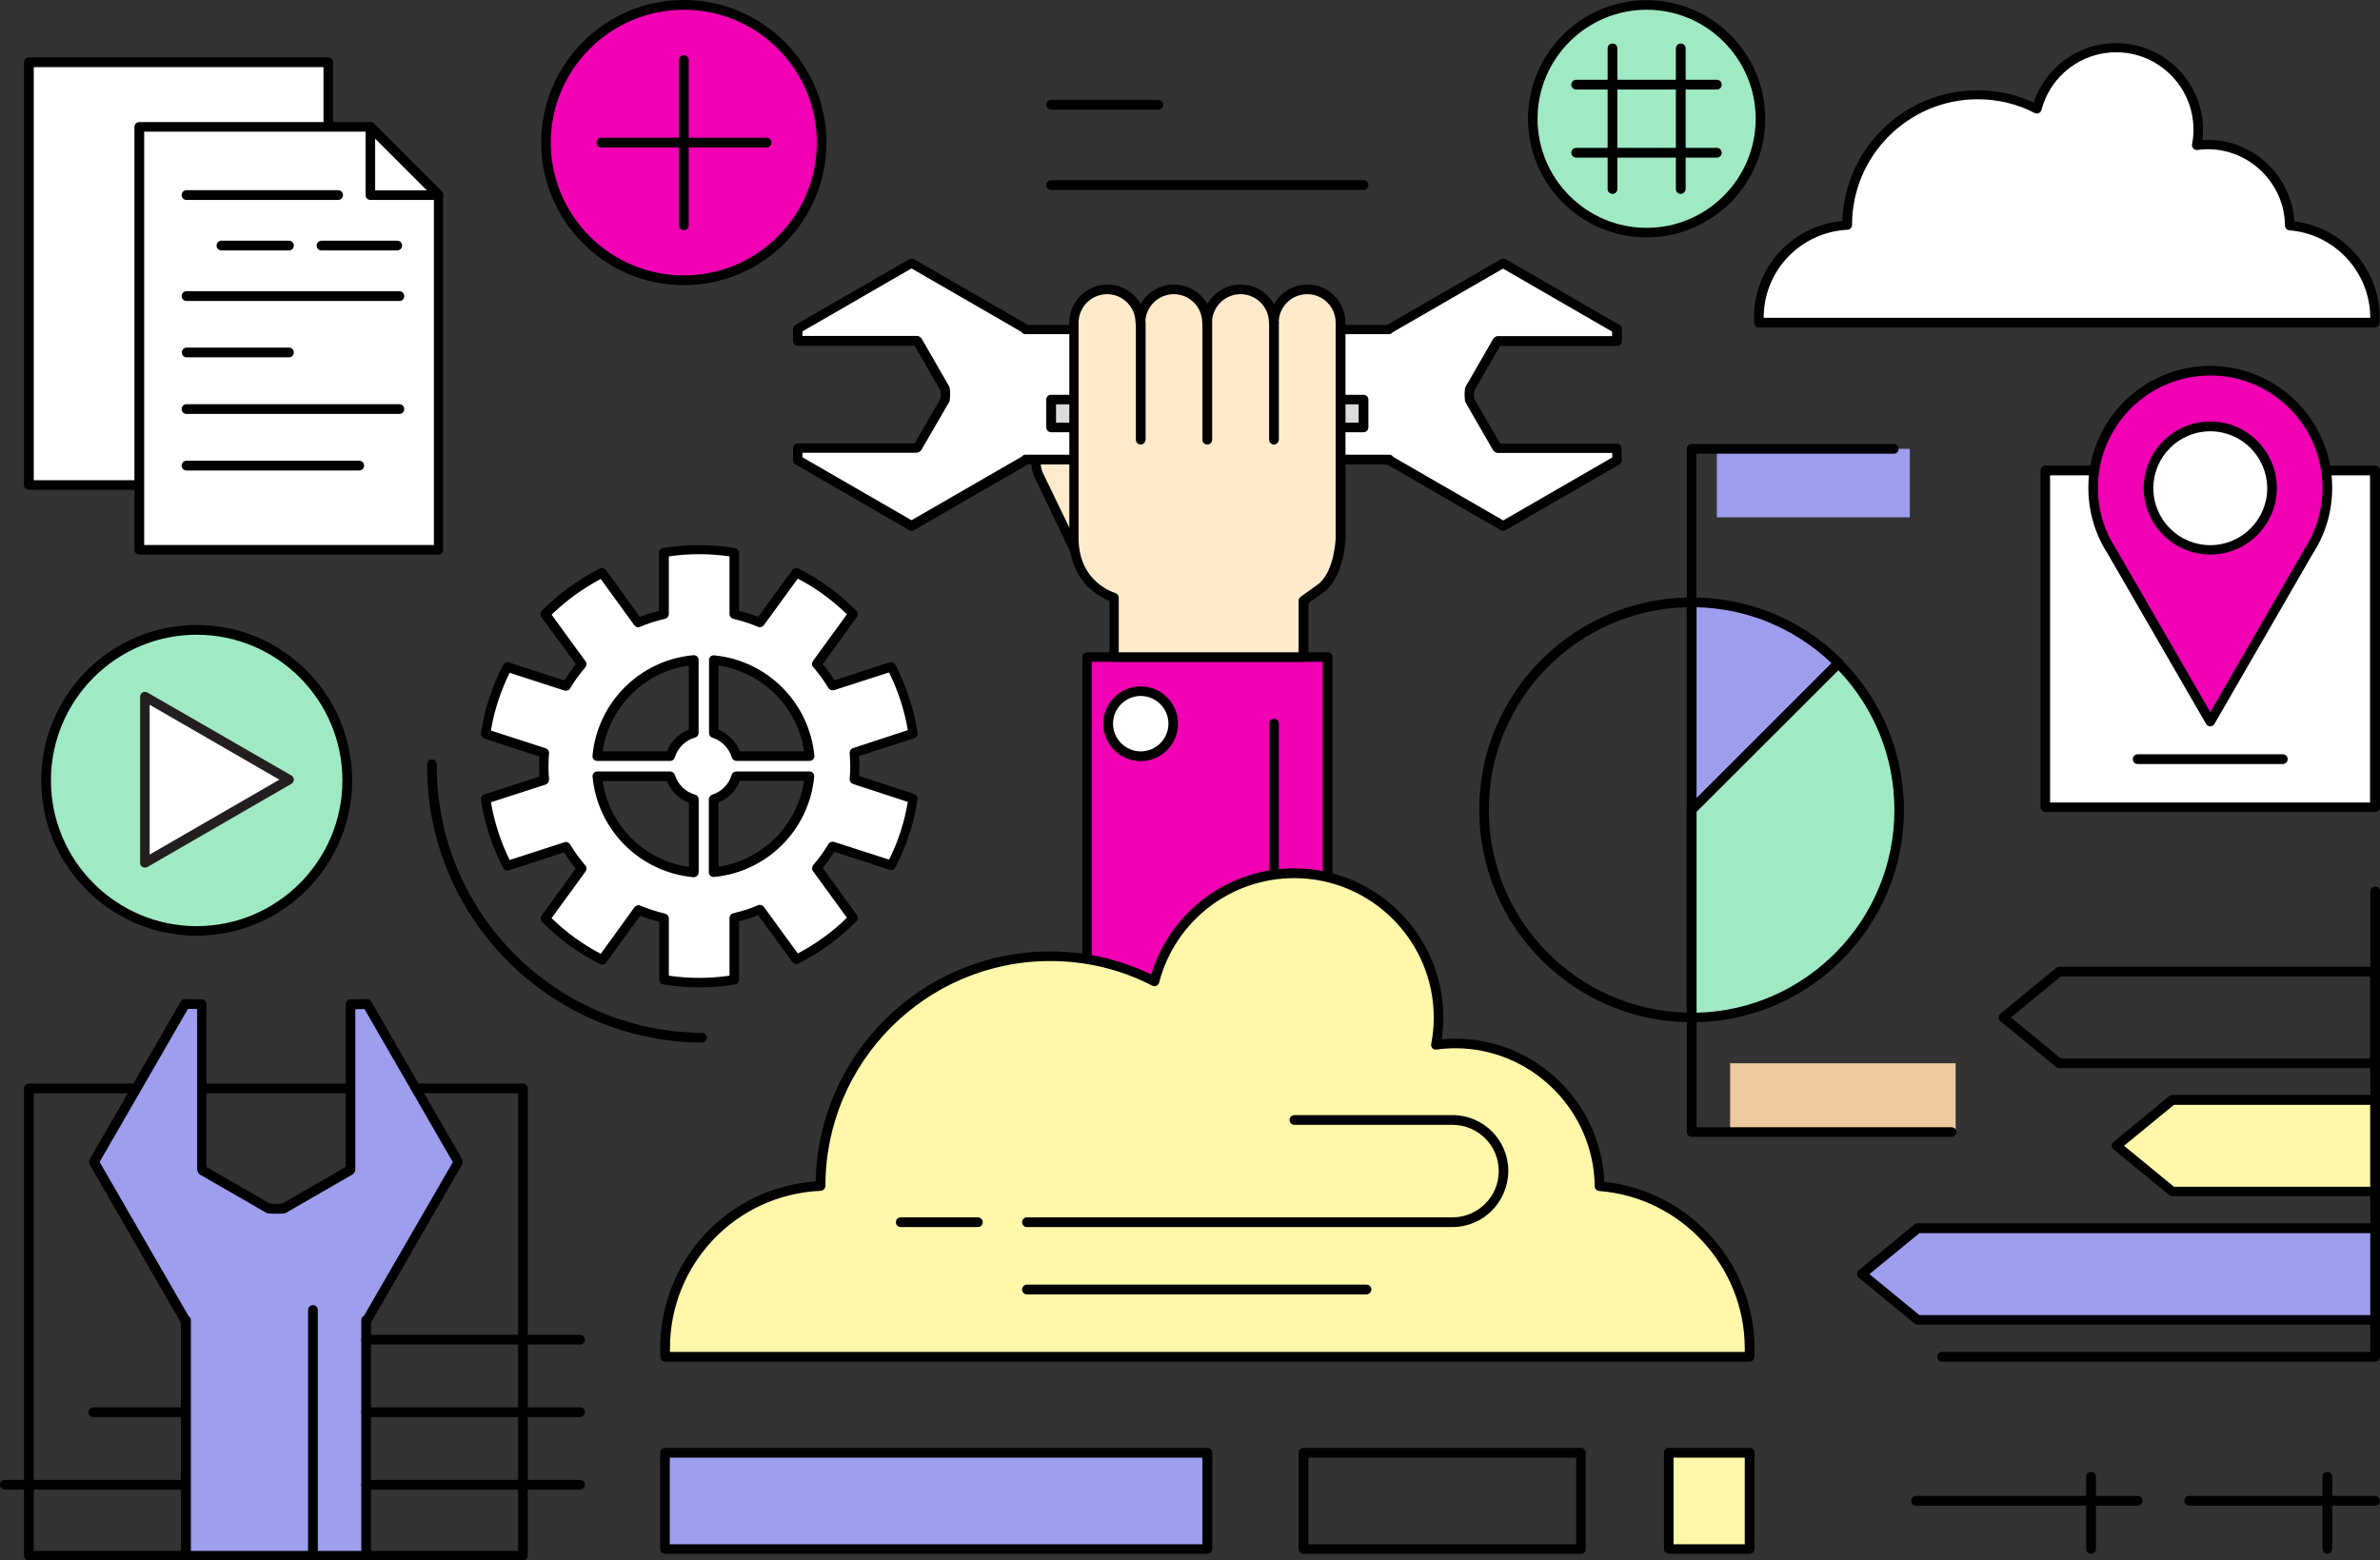 <?xml version="1.0" encoding="UTF-8"?>
<svg id="Layer_2" data-name="Layer 2" xmlns="http://www.w3.org/2000/svg" viewBox="0 0 747.15 489.98">
  <rect x="0" y="0" width="747.15" height="489.98" fill="#333333" stroke="none"/>
  <defs>
    <style>
      .cls-1, .cls-2, .cls-3, .cls-4, .cls-5, .cls-6, .cls-7, .cls-8, .cls-9, .cls-10 {
        stroke-width: 0px;
      }

      .cls-2 {
        fill: #9e9eef;
      }

      .cls-3 {
        fill: #a0eac3;
      }

      .cls-4 {
        fill: #edca9f;
      }

      .cls-5 {
        fill: #fff;
      }

      .cls-6 {
        fill: #fff7a9;
      }

      .cls-7 {
        fill: #ffebcc;
      }

      .cls-8 {
        fill: #231f20;
      }

      .cls-9 {
        fill: #dbdbdb;
      }

      .cls-10 {
        fill: #f200b3;
      }
    </style>
  </defs>
  <g id="Layer_8" data-name="Layer 8">
    <g>
      <g>
        <path class="cls-7" d="m363.62,185.52l-18.25-44.53-6.31-24.62-12.19,23.09c-.25.43-.49.86-.67,1.29h0c-1.1,2.51-1.22,5.45-.12,8.21l16.23,33.93,21.31,2.63Z"/>
        <path class="cls-1" d="m363.62,187.05h-.18l-21.38-2.63c-.49-.06-.98-.37-1.16-.86l-16.23-33.93c-1.29-3.12-1.22-6.43.12-9.43.25-.55.49-.98.8-1.47l12.19-22.97c.31-.55.92-.86,1.53-.8s1.1.49,1.29,1.1l6.31,24.62,18.19,44.34c.18.49.12,1.04-.18,1.47-.37.37-.8.55-1.29.55Zm-20.33-5.57l17.95,2.27-17.27-42.14-5.45-21.01-10.41,19.6c-.31.43-.49.8-.67,1.16-.98,2.27-1.04,4.72-.12,6.98l15.99,33.13Z"/>
      </g>
      <g>
        <path class="cls-5" d="m507.55,103.2l-35.71-20.64-35.77,20.64v.18h-114.16v-.18l-35.77-20.64-35.71,20.7v.31l.06,3.49h37.36c.06.06.12.12.18.12l8.64,15.01c.06.55.06,1.1.06,1.65s-.06,1.1-.06,1.65l-8.7,15.01c-.06.06-.12.12-.18.12h-37.36l-.06,3.49v.31h.06l35.71,20.58,35.77-20.64v-.18h114.23v.18l35.77,20.64,35.77-20.64v-.31l-.06-3.49h-37.36c-.06-.06-.12-.12-.18-.18l-8.64-15.01c-.06-.55-.06-1.1-.06-1.65s.06-1.1.06-1.65l8.64-15.01c.06-.06.12-.12.18-.12h37.36l.06-3.49-.12-.25h0Z"/>
        <path class="cls-1" d="m471.85,166.65c-.25,0-.55-.06-.73-.18l-35.71-20.64h-112.69l-35.77,20.64c-.49.24-1.04.24-1.53,0l-35.58-20.58c-.55-.24-.92-.73-.92-1.35l.06-3.86c0-.8.67-1.47,1.53-1.47h36.63l8.15-14.09c.06-.43.06-.8.06-1.22s0-.8-.06-1.22l-8.15-14.09h-36.63c-.8,0-1.47-.67-1.53-1.47l-.06-3.8c0-.55.31-1.04.73-1.29l35.77-20.64c.49-.24,1.04-.24,1.53,0l35.77,20.64h112.69l35.77-20.64c.49-.24,1.04-.24,1.53,0l35.58,20.58c.55.24.92.73.92,1.35l-.06,3.86c0,.8-.67,1.47-1.53,1.47h-36.69l-8.15,14.09c-.06.43-.06.8-.06,1.22s0,.8.06,1.22l8.15,14.09h36.63c.8,0,1.47.67,1.53,1.47l.06,3.8c0,.55-.31,1.04-.73,1.29l-35.77,20.64c-.24.12-.49.18-.8.18Zm-34.42-23.15l34.48,19.91,34.24-19.78v-1.41h-35.89c-.31,0-.61-.06-.86-.24l-.25-.18c-.18-.12-.31-.31-.43-.43l-8.64-15.01c-.12-.18-.18-.43-.18-.61-.06-.61-.12-1.22-.12-1.84s.06-1.22.12-1.84c0-.24.06-.43.18-.61l8.64-15.01c.12-.18.31-.37.49-.55.25-.18.67-.37.98-.37h35.89v-1.41l-34.24-19.78-34.6,19.97c-.31.37-.67.61-1.16.61h-114.16c-.55,0-1.04-.31-1.29-.73l-34.48-19.91-34.24,19.78v1.41h35.89c.31,0,.61.06.86.24.18.12.55.43.67.61l8.64,15.01c.12.18.18.43.18.61.06.61.12,1.22.12,1.84s-.06,1.22-.12,1.84c0,.24-.06.43-.18.61l-8.7,15.01c-.12.18-.25.37-.43.49-.25.18-.73.43-1.04.43h-35.89v1.41l34.24,19.78,34.6-19.97c.31-.37.67-.61,1.16-.61h114.23c.55,0,1.04.31,1.29.73Z"/>
      </g>
      <g>
        <polygon class="cls-9" points="330 125.49 428.05 125.49 428.05 134.25 330 134.25 330 125.49"/>
        <path class="cls-1" d="m428.05,135.72h-98.06c-.86,0-1.53-.67-1.53-1.53v-8.76c0-.43.18-.8.43-1.04.31-.31.67-.43,1.04-.43h98.12c.86,0,1.53.67,1.53,1.53v8.76c-.06.8-.73,1.47-1.53,1.47Zm-96.53-3h94.99v-5.76h-94.99v5.76Z"/>
      </g>
      <g>
        <rect class="cls-10" x="341.27" y="206.34" width="75.52" height="171.98"/>
        <path class="cls-1" d="m416.79,379.79h-75.52c-.86,0-1.53-.67-1.53-1.53v-171.92c0-.86.67-1.53,1.53-1.53h75.52c.86,0,1.53.67,1.53,1.53v171.98c-.06.8-.73,1.47-1.53,1.47Zm-74.05-3h72.52v-168.98h-72.52v168.98Z"/>
      </g>
      <g>
        <path class="cls-7" d="m410.42,90.83c-5.76,0-10.47,4.65-10.47,10.47,0-5.76-4.72-10.47-10.47-10.47s-10.47,4.65-10.47,10.47c0-5.76-4.65-10.47-10.47-10.47s-10.47,4.65-10.47,10.47c0-5.76-4.72-10.47-10.47-10.47s-10.47,4.65-10.47,10.47v67.68c0,15.25,12.62,18.68,12.62,18.68v18.68h59.35v-17.64l5.7-4.1c5.7-4.65,5.94-15.56,5.94-15.56v-67.74c.12-5.76-4.53-10.47-10.29-10.47Z"/>
        <path class="cls-1" d="m409.19,207.81h-59.35c-.86,0-1.53-.67-1.53-1.53v-17.58c-3.31-1.35-12.62-6.25-12.62-19.72v-67.68c0-6.61,5.39-11.94,11.94-11.94,4.47,0,8.39,2.51,10.47,6.12,2.02-3.67,5.94-6.12,10.47-6.12s8.39,2.51,10.47,6.12c2.02-3.67,5.94-6.12,10.47-6.12s8.39,2.51,10.47,6.12c2.02-3.67,5.94-6.12,10.47-6.12,6.61,0,11.94,5.39,11.94,11.94v67.68c0,.49-.37,11.7-6.49,16.72l-5.14,3.74v16.9c-.06.8-.73,1.47-1.59,1.47Zm-57.88-3h56.35v-16.17c0-.49.25-.92.61-1.22l5.7-4.1c5.02-4.1,5.33-14.27,5.33-14.33v-67.68c0-4.96-3.98-8.94-8.94-8.94s-8.94,4.04-8.94,8.94c0,.86-.67,1.53-1.53,1.53s-1.53-.67-1.53-1.53c0-4.96-4.04-8.94-8.94-8.94s-8.94,4.04-8.94,8.94c0,.86-.67,1.53-1.53,1.53s-1.53-.67-1.53-1.53c0-4.96-4.04-8.94-8.94-8.94s-8.94,4.04-8.94,8.94c0,.86-.67,1.53-1.53,1.53s-1.53-.67-1.53-1.53c0-4.96-4.04-8.94-8.94-8.94s-8.94,4.04-8.94,8.94v67.68c0,13.96,11.39,17.15,11.51,17.21.67.18,1.1.8,1.1,1.47v17.15h.12Z"/>
      </g>
      <path class="cls-1" d="m358.11,139.58c-.86,0-1.53-.67-1.53-1.53v-36.75c0-.86.67-1.53,1.53-1.53s1.53.67,1.53,1.53v36.75c-.06.86-.73,1.53-1.53,1.53Z"/>
      <path class="cls-1" d="m379,139.58c-.86,0-1.53-.67-1.53-1.53v-36.75c0-.86.67-1.53,1.53-1.53s1.53.67,1.53,1.53v36.75c0,.86-.67,1.53-1.53,1.53Z"/>
      <path class="cls-1" d="m399.94,139.58c-.86,0-1.53-.67-1.53-1.53v-36.75c0-.86.67-1.53,1.53-1.53s1.53.67,1.53,1.53v36.75c-.06.86-.73,1.53-1.53,1.53Z"/>
      <g>
        <path class="cls-5" d="m368.34,227.23c0,5.63-4.59,10.23-10.23,10.23s-10.23-4.59-10.23-10.23,4.59-10.23,10.23-10.23,10.23,4.59,10.23,10.23Z"/>
        <path class="cls-1" d="m358.11,238.99c-6.49,0-11.76-5.27-11.76-11.76s5.27-11.7,11.76-11.7,11.7,5.27,11.7,11.7c0,6.49-5.27,11.76-11.7,11.76Zm0-20.46c-4.78,0-8.7,3.92-8.7,8.7s3.92,8.7,8.7,8.7,8.7-3.92,8.7-8.7-3.92-8.7-8.7-8.7Z"/>
      </g>
      <path class="cls-1" d="m399.94,312.85c-.86,0-1.53-.67-1.53-1.53v-84.09c0-.86.67-1.53,1.53-1.53s1.53.67,1.53,1.53v84.09c-.06.86-.73,1.53-1.53,1.53Z"/>
      <g>
        <path class="cls-6" d="m549.2,426.03c.06-.86.06-1.78.06-2.69,0-26.89-20.76-48.88-47.1-50.9-.25-24.81-20.46-44.83-45.32-44.83-2.08,0-4.1.18-6.06.43.55-2.76.8-5.63.8-8.57,0-25.05-20.27-45.32-45.32-45.32-21.13,0-38.83,14.45-43.91,33.93-9.8-5.02-20.95-7.9-32.77-7.9-39.81,0-72.03,32.28-72.03,72.03v.06c-27.13,1.16-48.81,23.58-48.81,51.02,0,.92,0,1.78.06,2.69h340.41v.06Z"/>
        <path class="cls-1" d="m549.2,427.56H208.85c-.8,0-1.47-.61-1.53-1.41-.06-.92-.06-1.84-.06-2.76,0-27.74,21.31-50.53,48.81-52.43.73-39.93,33.44-72.21,73.56-72.21,11.15,0,21.8,2.45,31.79,7.23,5.94-19.72,24.13-33.32,44.83-33.32,25.85,0,46.85,21.01,46.85,46.85,0,2.27-.18,4.53-.49,6.8,1.47-.12,2.82-.18,4.23-.18,25.11,0,45.81,20.03,46.79,44.96,26.52,2.76,47.16,25.42,47.16,52.3,0,.92,0,1.84-.06,2.76-.06.8-.74,1.41-1.53,1.41Zm-338.88-3.06h337.41v-1.16c0-25.72-20.09-47.41-45.69-49.37-.8-.06-1.41-.73-1.41-1.47-.25-23.89-19.91-43.36-43.79-43.36-1.9,0-3.8.12-5.88.43-.49.06-.98-.12-1.29-.43-.31-.37-.49-.86-.37-1.35.55-2.76.8-5.57.8-8.27,0-24.13-19.66-43.79-43.79-43.79-19.97,0-37.42,13.47-42.44,32.83-.12.43-.43.8-.86.98s-.92.18-1.29-.06c-9.98-5.14-20.76-7.72-32.03-7.72-38.89,0-70.56,31.66-70.56,70.56,0,.8-.61,1.53-1.47,1.59-26.58,1.16-47.34,22.91-47.34,49.49-.06.37,0,.74,0,1.1Z"/>
      </g>
      <g>
        <path class="cls-5" d="m745.56,101.3c0-.49.06-.98.06-1.53,0-15.25-11.82-27.74-26.76-28.91-.12-14.09-11.64-25.48-25.72-25.48-1.16,0-2.33.06-3.43.24.31-1.59.49-3.18.49-4.84,0-14.21-11.51-25.72-25.72-25.72-12,0-22.05,8.21-24.93,19.29-5.57-2.88-11.88-4.47-18.62-4.47-22.6,0-40.91,18.31-40.91,40.91v.06c-15.43.67-27.74,13.41-27.74,28.97,0,.49,0,1.04.06,1.53h193.23v-.06Z"/>
        <path class="cls-1" d="m745.56,102.83h-193.36c-.8,0-1.47-.61-1.53-1.47,0-.55-.06-1.04-.06-1.59,0-15.92,12.07-28.97,27.74-30.38.73-22.78,19.48-41.04,42.44-41.04,6.19,0,12.13,1.29,17.64,3.86,3.67-11.09,14.09-18.68,25.91-18.68,15.01,0,27.25,12.25,27.25,27.25,0,1.04-.06,2.08-.18,3.18.55-.06,1.1-.06,1.65-.06,14.39,0,26.34,11.39,27.19,25.6,15.13,1.84,26.83,14.88,26.83,30.32,0,.55,0,1.04-.06,1.59,0,.73-.67,1.41-1.47,1.41Zm-191.89-3.06h190.42c0-14.27-11.15-26.34-25.36-27.44-.8-.06-1.41-.73-1.41-1.47-.12-13.23-11.02-24.01-24.25-24.01-1.04,0-2.14.06-3.25.24-.49.06-.98-.12-1.29-.49s-.49-.86-.37-1.35c.31-1.53.43-3.06.43-4.59,0-13.35-10.9-24.25-24.25-24.25-11.09,0-20.7,7.47-23.46,18.13-.12.43-.43.8-.86.98-.43.18-.92.18-1.29-.06-5.57-2.88-11.64-4.29-17.88-4.29-21.74,0-39.44,17.7-39.44,39.44,0,.8-.61,1.53-1.47,1.53-14.76.8-26.27,12.86-26.27,27.62h0Z"/>
      </g>
      <path class="cls-1" d="m455.92,385.3h-133.52c-.86,0-1.53-.67-1.53-1.53s.67-1.53,1.53-1.53h133.58c7.96,0,14.52-6.49,14.52-14.52s-6.49-14.52-14.52-14.52h-49.61c-.86,0-1.53-.67-1.53-1.53s.67-1.53,1.53-1.53h49.61c9.68,0,17.52,7.84,17.52,17.52-.06,9.8-7.9,17.64-17.58,17.64Z"/>
      <path class="cls-1" d="m306.97,385.3h-24.19c-.86,0-1.53-.67-1.53-1.53s.67-1.53,1.53-1.53h24.19c.86,0,1.53.67,1.53,1.53s-.67,1.53-1.53,1.53Z"/>
      <path class="cls-1" d="m428.97,406.43h-106.57c-.86,0-1.53-.67-1.53-1.53s.67-1.53,1.53-1.53h106.57c.86,0,1.53.67,1.53,1.53s-.73,1.53-1.53,1.53Z"/>
      <path class="cls-1" d="m745.62,427.56h-135.97c-.86,0-1.53-.67-1.53-1.53s.67-1.53,1.53-1.53h134.44v-144.6c0-.86.67-1.53,1.53-1.53s1.53.67,1.53,1.53v146.14c-.06.86-.73,1.53-1.53,1.53Z"/>
      <g>
        <polygon class="cls-2" points="745.62 414.46 602 414.46 584.48 400.07 602 385.67 745.62 385.67 745.62 414.46"/>
        <path class="cls-1" d="m745.62,415.93h-143.62c-.37,0-.67-.12-.98-.37l-17.52-14.39c-.37-.31-.55-.73-.55-1.16s.18-.86.55-1.16l17.52-14.39c.25-.25.61-.37.98-.37h143.62c.86,0,1.53.67,1.53,1.53v28.79c-.06.86-.73,1.53-1.53,1.53Zm-143.07-3h141.54v-25.72h-141.54l-15.68,12.86,15.68,12.86Z"/>
      </g>
      <g>
        <polygon class="cls-6" points="745.62 374.16 681.92 374.16 664.41 359.76 681.92 345.37 745.62 345.37 745.62 374.16"/>
        <path class="cls-1" d="m745.62,375.63h-63.64c-.37,0-.67-.12-.98-.37l-17.52-14.39c-.37-.31-.55-.73-.55-1.16s.18-.86.55-1.16l17.52-14.39c.25-.25.61-.37.98-.37h63.64c.86,0,1.53.67,1.53,1.53v28.79c-.06.86-.73,1.53-1.53,1.53Zm-63.15-3h61.61v-25.72h-61.61l-15.68,12.86,15.68,12.86Z"/>
      </g>
      <path class="cls-1" d="m745.62,335.39h-99.16c-.37,0-.67-.12-.98-.37l-17.52-14.39c-.37-.31-.55-.73-.55-1.16s.18-.86.55-1.16l17.52-14.39c.25-.25.61-.37.98-.37h99.16c.86,0,1.53.67,1.53,1.53v28.79c-.06.86-.73,1.53-1.53,1.53Zm-98.67-3.06h97.14v-25.72h-97.14l-15.68,12.86,15.68,12.86Z"/>
      <g>
        <rect class="cls-2" x="208.79" y="456.17" width="170.27" height="30.19"/>
        <path class="cls-1" d="m379,487.89h-170.21c-.86,0-1.53-.67-1.53-1.53v-30.19c0-.86.67-1.53,1.53-1.53h170.27c.86,0,1.53.67,1.53,1.53v30.19c-.06.86-.73,1.53-1.59,1.53Zm-168.74-3h167.2v-27.19h-167.2v27.19h0Z"/>
      </g>
      <path class="cls-1" d="m496.28,487.89h-87.09c-.86,0-1.53-.67-1.53-1.53v-30.19c0-.86.67-1.53,1.53-1.53h87.09c.86,0,1.53.67,1.53,1.53v30.19c0,.86-.67,1.53-1.53,1.53Zm-85.56-3h84.09v-27.19h-84.09v27.19Z"/>
      <g>
        <rect class="cls-6" x="523.91" y="456.17" width="25.36" height="30.19"/>
        <path class="cls-1" d="m549.26,487.89h-25.36c-.86,0-1.53-.67-1.53-1.53v-30.19c0-.86.67-1.53,1.53-1.53h25.36c.86,0,1.53.67,1.53,1.53v30.19c-.06.86-.73,1.53-1.53,1.53Zm-23.89-3h22.36v-27.19h-22.36v27.19Z"/>
      </g>
      <path class="cls-1" d="m428.05,59.65h-98.06c-.86,0-1.53-.67-1.53-1.53s.67-1.53,1.53-1.53h98.06c.86,0,1.53.67,1.53,1.53-.06.86-.73,1.53-1.53,1.53Z"/>
      <path class="cls-1" d="m363.62,34.42h-33.62c-.86,0-1.53-.67-1.53-1.53s.67-1.53,1.53-1.53h33.62c.86,0,1.53.67,1.53,1.53s-.67,1.53-1.53,1.53Z"/>
      <g>
        <rect class="cls-5" x="642.11" y="147.73" width="103.51" height="105.77"/>
        <path class="cls-1" d="m745.62,254.97h-103.51c-.86,0-1.53-.67-1.53-1.53v-105.71c0-.86.67-1.53,1.53-1.53h103.51c.86,0,1.53.67,1.53,1.53v105.77c-.06.8-.73,1.47-1.53,1.47Zm-102.04-3h100.44v-102.71h-100.44v102.71Z"/>
      </g>
      <path class="cls-1" d="m164.14,489.98H9.06c-.86,0-1.53-.67-1.53-1.53v-146.69c0-.86.67-1.53,1.53-1.53h155.08c.86,0,1.53.67,1.53,1.53v146.69c0,.86-.67,1.53-1.53,1.53Zm-153.55-3h152.08v-143.69H10.6v143.69Z"/>
      <g>
        <path class="cls-3" d="m552.63,37.3c0,19.72-15.99,35.77-35.77,35.77s-35.77-15.99-35.77-35.77S497.08,1.53,516.86,1.53s35.77,16.05,35.77,35.77Z"/>
        <path class="cls-1" d="m516.92,74.54c-20.52,0-37.24-16.72-37.24-37.24S496.41.06,516.92.06s37.24,16.72,37.24,37.24-16.72,37.24-37.24,37.24Zm0-71.48c-18.86,0-34.24,15.37-34.24,34.24s15.37,34.24,34.24,34.24,34.24-15.37,34.24-34.24-15.37-34.24-34.24-34.24Z"/>
      </g>
      <g>
        <path class="cls-10" d="m257.91,44.83c0,23.89-19.35,43.24-43.24,43.24s-43.24-19.35-43.24-43.24S190.78,1.59,214.67,1.59c23.89,0,43.24,19.35,43.24,43.24Z"/>
        <path class="cls-1" d="m214.67,89.54c-24.68,0-44.77-20.09-44.77-44.77S189.99,0,214.67,0s44.77,20.09,44.77,44.77-20.09,44.77-44.77,44.77Zm0-86.48c-23.03,0-41.77,18.74-41.77,41.71s18.74,41.71,41.77,41.71,41.77-18.74,41.77-41.71c0-22.97-18.74-41.71-41.77-41.71Z"/>
      </g>
      <g>
        <path class="cls-1" d="m506.21,60.88c-.86,0-1.53-.67-1.53-1.53V15.19c0-.86.67-1.53,1.53-1.53s1.53.67,1.53,1.53v44.16c0,.86-.67,1.53-1.53,1.53Z"/>
        <path class="cls-1" d="m527.64,60.88c-.86,0-1.53-.67-1.53-1.53V15.19c0-.86.67-1.53,1.53-1.53s1.53.67,1.53,1.53v44.16c-.06.86-.73,1.53-1.53,1.53Z"/>
        <path class="cls-1" d="m538.97,28.11h-44.16c-.86,0-1.53-.67-1.53-1.53s.67-1.53,1.53-1.53h44.16c.86,0,1.53.67,1.53,1.53s-.67,1.53-1.53,1.53Z"/>
        <path class="cls-1" d="m538.97,49.49h-44.16c-.86,0-1.53-.67-1.53-1.53s.67-1.53,1.53-1.53h44.16c.86,0,1.53.67,1.53,1.53s-.67,1.53-1.53,1.53Z"/>
      </g>
      <g>
        <path class="cls-10" d="m693.87,116.37c-20.33,0-36.75,16.48-36.75,36.75,0,7.35,2.2,14.27,5.94,20.03l30.87,53.41,30.87-53.41c3.74-5.76,5.94-12.62,5.94-20.03-.12-20.27-16.6-36.75-36.87-36.75Z"/>
        <path class="cls-1" d="m693.87,228.08h0c-.55,0-1.04-.31-1.29-.73l-30.87-53.41c-3.98-6.12-6.12-13.35-6.12-20.76,0-21.13,17.15-38.28,38.28-38.28s38.28,17.15,38.28,38.28c0,7.41-2.14,14.64-6.19,20.82l-30.81,53.35c-.25.43-.8.73-1.29.73Zm0-110.18c-19.42,0-35.28,15.8-35.28,35.28,0,6.86,1.96,13.47,5.7,19.17l29.58,51.26,29.52-51.14c3.74-5.76,5.7-12.43,5.7-19.23,0-19.54-15.8-35.34-35.22-35.34Z"/>
      </g>
      <g>
        <path class="cls-5" d="m674.45,153.24c0,10.72,8.7,19.35,19.35,19.35s19.35-8.7,19.35-19.35-8.7-19.35-19.35-19.35-19.35,8.64-19.35,19.35Z"/>
        <path class="cls-1" d="m693.87,174.13c-11.51,0-20.89-9.37-20.89-20.89s9.37-20.89,20.89-20.89,20.89,9.37,20.89,20.89-9.37,20.89-20.89,20.89Zm0-38.71c-9.86,0-17.88,8.02-17.88,17.88s8.02,17.88,17.88,17.88,17.88-8.02,17.88-17.88c-.06-9.92-8.08-17.88-17.88-17.88Z"/>
      </g>
      <path class="cls-1" d="m716.65,239.9h-45.57c-.86,0-1.53-.67-1.53-1.53s.67-1.53,1.53-1.53h45.57c.86,0,1.53.67,1.53,1.53s-.73,1.53-1.53,1.53Z"/>
      <g>
        <g>
          <path class="cls-2" d="m577.13,208.24c-11.82-11.82-28.11-19.11-46.06-19.11v65.17l46.06-46.06Z"/>
          <path class="cls-1" d="m531.07,255.83c-.18,0-.37-.06-.55-.12-.55-.24-.92-.8-.92-1.41v-65.17c0-.86.67-1.53,1.53-1.53,17.82,0,34.54,6.92,47.16,19.54.61.61.61,1.53,0,2.14l-46.06,46.06c-.37.37-.8.49-1.16.49Zm1.47-65.17v60.02l42.44-42.44c-11.51-10.96-26.46-17.21-42.44-17.58Z"/>
        </g>
        <path class="cls-1" d="m531.07,321c-36.75,0-66.7-29.89-66.7-66.7s29.89-66.7,66.7-66.7c.86,0,1.53.67,1.53,1.53v130.33c-.06.86-.73,1.53-1.53,1.53Zm-1.53-130.33c-34.42.8-62.17,29.03-62.17,63.64s27.74,62.84,62.17,63.64v-127.27Z"/>
        <g>
          <path class="cls-3" d="m577.13,208.24l-46.06,46.06v65.17c36.01,0,65.17-29.15,65.17-65.17,0-17.95-7.29-34.24-19.11-46.06Z"/>
          <path class="cls-1" d="m531.07,321c-.86,0-1.53-.67-1.53-1.53v-65.17c0-.43.18-.8.43-1.04l46.06-46.06c.61-.61,1.53-.61,2.14,0,12.62,12.62,19.54,29.34,19.54,47.16,0,36.75-29.89,66.64-66.64,66.64Zm1.47-66.02v63.02c34.42-.8,62.17-29.03,62.17-63.64,0-16.48-6.25-32.03-17.58-43.91l-44.59,44.53Z"/>
        </g>
      </g>
      <rect class="cls-2" x="538.97" y="140.93" width="60.57" height="21.5"/>
      <rect class="cls-4" x="543.14" y="333.86" width="70.8" height="21.5"/>
      <path class="cls-1" d="m531.07,255.83c-.86,0-1.53-.67-1.53-1.53v-113.37c0-.86.67-1.53,1.53-1.53h63.45c.86,0,1.53.67,1.53,1.53s-.67,1.53-1.53,1.53h-61.98v111.9c0,.8-.67,1.47-1.47,1.47Z"/>
      <path class="cls-1" d="m612.65,356.95h-81.58c-.86,0-1.53-.67-1.53-1.53v-101.12c0-.86.67-1.53,1.53-1.53s1.53.67,1.53,1.53v99.65h80.05c.86,0,1.53.67,1.53,1.53,0,.8-.67,1.47-1.53,1.47Z"/>
      <path class="cls-1" d="m745.62,472.77h-58.37c-.86,0-1.53-.67-1.53-1.53s.67-1.53,1.53-1.53h58.37c.86,0,1.53.67,1.53,1.53s-.73,1.53-1.53,1.53Z"/>
      <path class="cls-1" d="m671.08,472.77h-69.58c-.86,0-1.53-.67-1.53-1.53s.67-1.53,1.53-1.53h69.58c.86,0,1.53.67,1.53,1.53s-.74,1.53-1.53,1.53Z"/>
      <path class="cls-1" d="m730.61,487.89c-.86,0-1.53-.67-1.53-1.53v-22.66c0-.86.67-1.53,1.53-1.53s1.53.67,1.53,1.53v22.66c0,.86-.67,1.53-1.53,1.53Z"/>
      <path class="cls-1" d="m656.44,487.89c-.86,0-1.53-.67-1.53-1.53v-22.66c0-.86.67-1.53,1.53-1.53s1.53.67,1.53,1.53v22.66c0,.86-.67,1.53-1.53,1.53Z"/>
      <g>
        <path class="cls-2" d="m114.96,488.51v-74.05h.31l28.6-49.61-28.6-49.61h-.43l-4.84.06v51.88c-.06.12-.12.18-.18.31l-20.82,12c-.8.06-1.53.12-2.33.12s-1.53-.06-2.33-.12l-20.82-12c-.06-.06-.12-.18-.18-.25v-51.88l-4.84-.06h-.49v.06l-28.66,49.49,28.6,49.61h.31v74.05h56.71Z"/>
        <path class="cls-1" d="m114.96,489.98h-56.65c-.86,0-1.53-.67-1.53-1.53v-73.13q-.06-.06-.06-.12l-28.6-49.61c-.24-.49-.24-1.04,0-1.53l28.54-49.43c.24-.55.73-.92,1.35-.92l5.33.06c.8,0,1.47.67,1.47,1.53v51.14l19.97,11.51c1.22.12,2.51.12,3.74,0l19.97-11.51v-51.14c0-.8.67-1.47,1.47-1.53l5.27-.06c.55,0,1.04.31,1.29.73l28.6,49.61c.24.49.24,1.04,0,1.53l-28.6,49.61c0,.06-.06.12-.06.12v73.13c0,.86-.67,1.53-1.47,1.53Zm-55.18-3h53.65v-72.52c0-.61.37-1.1.86-1.35l27.87-48.2-27.74-48.08-2.88.06v50.34c0,.31-.06.55-.24.8,0,.06-.18.25-.18.31-.12.12-.37.43-.55.49l-20.82,12c-.18.12-.43.18-.61.18-1.59.12-3.31.12-4.9,0-.24,0-.43-.06-.61-.18l-20.82-12c-.18-.12-.37-.31-.49-.49-.18-.25-.43-.8-.43-1.1v-50.41l-2.88-.06-27.74,48.08,27.93,48.39c.43.31.73.67.73,1.16v72.58h-.12Z"/>
      </g>
      <path class="cls-1" d="m182.09,467.74h-67.13c-.86,0-1.53-.67-1.53-1.53s.67-1.53,1.53-1.53h67.13c.86,0,1.53.67,1.53,1.53s-.73,1.53-1.53,1.53Z"/>
      <path class="cls-1" d="m182.09,444.96h-67.13c-.86,0-1.53-.67-1.53-1.53s.67-1.53,1.53-1.53h67.13c.86,0,1.53.67,1.53,1.53s-.73,1.53-1.53,1.53Z"/>
      <path class="cls-1" d="m182.09,422.18h-67.13c-.86,0-1.53-.67-1.53-1.53s.67-1.53,1.53-1.53h67.13c.86,0,1.53.67,1.53,1.53s-.73,1.53-1.53,1.53Z"/>
      <path class="cls-1" d="m58.25,467.74H1.53c-.86,0-1.53-.67-1.53-1.53s.67-1.53,1.53-1.53h56.71c.86,0,1.53.67,1.53,1.53s-.67,1.53-1.53,1.53Z"/>
      <path class="cls-1" d="m58.25,444.96h-28.91c-.86,0-1.53-.67-1.53-1.53s.67-1.53,1.53-1.53h28.91c.86,0,1.53.67,1.53,1.53s-.67,1.53-1.53,1.53Z"/>
      <path class="cls-1" d="m98.24,489.98c-.86,0-1.53-.67-1.53-1.53v-77.11c0-.86.67-1.53,1.53-1.53s1.53.67,1.53,1.53v77.11c0,.86-.67,1.53-1.53,1.53Z"/>
      <g>
        <rect class="cls-5" x="9.06" y="19.54" width="93.95" height="132.78"/>
        <path class="cls-1" d="m103.02,153.79H9.06c-.86,0-1.53-.67-1.53-1.53V19.54c0-.86.67-1.53,1.53-1.53h93.95c.86,0,1.53.67,1.53,1.53v132.78c0,.8-.67,1.47-1.53,1.47Zm-92.42-3h90.95V21.07H10.6v129.72Z"/>
      </g>
      <g>
        <polygon class="cls-5" points="116.25 39.87 43.73 39.87 43.73 172.59 137.68 172.59 137.68 61.25 116.25 39.87"/>
        <path class="cls-1" d="m137.68,174.13H43.73c-.86,0-1.53-.67-1.53-1.53V39.87c0-.86.67-1.53,1.53-1.53h72.52c.43,0,.8.18,1.04.43l21.38,21.38c.31.31.43.67.43,1.04v111.35c.12.92-.55,1.59-1.41,1.59Zm-92.42-3h90.95V61.86l-20.52-20.52H45.26v129.78Z"/>
      </g>
      <g>
        <polygon class="cls-5" points="116.25 61.25 137.68 61.25 116.25 39.87 116.25 61.25"/>
        <path class="cls-1" d="m137.68,62.78h-21.38c-.86,0-1.53-.67-1.53-1.53v-21.38c0-.61.37-1.16.92-1.41.55-.24,1.22-.12,1.65.31l21.38,21.38c.43.43.55,1.1.31,1.65-.18.61-.73.98-1.35.98Zm-19.91-3h16.23l-16.23-16.23v16.23Z"/>
      </g>
      <g>
        <path class="cls-1" d="m240.64,46.3h-51.88c-.86,0-1.53-.67-1.53-1.53s.67-1.53,1.53-1.53h51.88c.86,0,1.53.67,1.53,1.53s-.73,1.53-1.53,1.53Z"/>
        <path class="cls-1" d="m214.67,72.27c-.86,0-1.53-.67-1.53-1.53V18.86c0-.86.67-1.53,1.53-1.53s1.53.67,1.53,1.53v51.88c0,.86-.67,1.53-1.53,1.53Z"/>
      </g>
      <g>
        <path class="cls-5" d="m279.9,271.81c3.37-6.49,5.7-13.54,6.86-21.01l-18.44-6c.12-1.41.18-2.82.18-4.23s-.12-2.82-.18-4.23l18.44-6c-1.1-7.47-3.49-14.52-6.86-21.01l-18.5,6c-1.47-2.45-3.12-4.72-4.96-6.8l11.39-15.74c-5.21-5.27-11.21-9.62-17.82-12.98l-11.39,15.68c-2.57-1.1-5.27-1.96-8.08-2.57v-19.42c-3.61-.61-7.29-.92-11.02-.92s-7.47.31-11.02.92v19.42c-2.76.67-5.51,1.47-8.08,2.57l-11.39-15.68c-6.68,3.37-12.68,7.72-17.88,12.98l11.39,15.68c-1.84,2.14-3.49,4.41-4.96,6.8l-18.5-6c-3.37,6.49-5.7,13.54-6.86,21.01l18.44,6c-.12,1.41-.18,2.82-.18,4.23s.12,2.82.18,4.23l-18.44,6c1.1,7.47,3.49,14.52,6.86,21.01l18.5-6c1.47,2.45,3.12,4.72,4.96,6.86l-11.39,15.68c5.21,5.27,11.21,9.62,17.88,12.98l11.39-15.68c2.57,1.1,5.27,1.9,8.08,2.57v19.48c3.61.61,7.29.92,11.02.92s7.41-.31,11.02-.92v-19.42c2.76-.61,5.51-1.47,8.08-2.57l11.39,15.68c6.61-3.37,12.68-7.72,17.82-12.98l-11.39-15.68c1.84-2.14,3.49-4.41,4.96-6.8l18.5,5.94Zm-62.1,2.08c-16.05-1.41-28.79-14.15-30.26-30.13h22.91c1.04,3.49,3.86,6.25,7.35,7.29v22.85Zm0-43.73c-3.55,1.04-6.31,3.8-7.35,7.29h-22.91c1.47-15.99,14.27-28.72,30.26-30.13v22.85Zm6.25,43.73v-22.91c3.43-1.1,6.12-3.8,7.1-7.23h22.97c-1.47,15.86-14.15,28.54-30.07,30.13Zm7.17-36.44c-1.04-3.43-3.74-6.12-7.1-7.23v-22.91c15.92,1.53,28.54,14.21,30.01,30.13h-22.91Z"/>
        <path class="cls-1" d="m219.51,310.03c-3.74,0-7.53-.31-11.27-.92-.73-.12-1.29-.73-1.29-1.47v-18.19c-2.14-.55-4.16-1.16-6-1.9l-10.66,14.7c-.43.61-1.22.8-1.9.49-6.8-3.43-12.92-7.9-18.25-13.29-.49-.55-.55-1.35-.12-1.96l10.72-14.76c-1.35-1.59-2.57-3.31-3.67-5.08l-17.33,5.63c-.67.25-1.47-.06-1.78-.73-3.49-6.74-5.88-13.96-6.98-21.44-.12-.73.31-1.41,1.04-1.65l17.33-5.63c-.06-1.04-.12-2.08-.12-3.18,0-1.04.06-2.08.12-3.12l-17.33-5.63c-.67-.24-1.16-.92-1.04-1.65,1.1-7.47,3.49-14.7,6.98-21.5.37-.67,1.1-.98,1.84-.73l17.33,5.63c1.16-1.78,2.39-3.49,3.67-5.08l-10.84-14.82c-.43-.61-.37-1.41.12-1.96,5.33-5.39,11.45-9.86,18.25-13.29.67-.31,1.47-.12,1.9.49l10.66,14.7c1.9-.73,3.86-1.35,6-1.9v-18.25c0-.73.55-1.35,1.29-1.47,7.53-1.22,15.01-1.22,22.54,0,.73.12,1.29.73,1.29,1.47v18.25c2.14.55,4.16,1.16,6,1.9l10.72-14.7c.43-.61,1.22-.8,1.9-.49,6.8,3.43,12.92,7.9,18.25,13.29.49.55.61,1.35.12,1.96l-10.72,14.76c1.29,1.59,2.57,3.31,3.67,5.08l17.33-5.63c.67-.24,1.47.06,1.78.73,3.49,6.8,5.88,14.03,6.98,21.44.12.73-.31,1.41-1.04,1.65l-17.33,5.63c.06,1.04.12,2.08.12,3.12s-.06,2.08-.12,3.12l17.33,5.63c.67.24,1.16.92,1.04,1.65-1.1,7.47-3.49,14.7-6.98,21.44-.37.67-1.1.98-1.78.73l-17.33-5.63c-1.16,1.78-2.39,3.49-3.67,5.08l10.72,14.76c.43.61.37,1.41-.12,1.96-5.33,5.39-11.45,9.86-18.25,13.29-.67.31-1.47.12-1.9-.49l-10.72-14.7c-1.9.73-3.92,1.41-6,1.9v18.37c0,.73-.55,1.35-1.29,1.47-3.67.61-7.47.92-11.21.92Zm-9.55-3.67c6.37.92,12.68.92,19.05,0v-18.13c0-.73.49-1.29,1.16-1.47,2.82-.67,5.45-1.47,7.78-2.51.61-.31,1.41-.06,1.84.49l10.66,14.64c5.7-3,10.84-6.74,15.43-11.21l-10.66-14.64c-.43-.55-.37-1.35.06-1.9,1.78-2.02,3.37-4.23,4.78-6.61.37-.61,1.1-.86,1.78-.67l17.27,5.57c2.88-5.76,4.84-11.82,5.88-18.13l-17.21-5.63c-.67-.24-1.1-.86-1.04-1.53.12-1.35.18-2.69.18-4.1s-.12-2.76-.18-4.1c-.06-.67.37-1.35,1.04-1.53l17.21-5.63c-1.04-6.25-3.06-12.37-5.88-18.13l-17.27,5.57c-.67.18-1.41-.06-1.78-.67-1.41-2.39-3.06-4.59-4.78-6.61-.49-.55-.49-1.29-.06-1.9l10.66-14.64c-4.59-4.47-9.74-8.21-15.43-11.21l-10.66,14.64c-.43.55-1.16.8-1.84.49-2.39-.98-4.9-1.84-7.78-2.51-.67-.18-1.16-.8-1.16-1.47v-18.13c-6.37-.92-12.68-.92-19.05,0v18.13c0,.67-.49,1.29-1.16,1.47-2.88.67-5.45,1.47-7.84,2.51-.67.31-1.41.06-1.84-.49l-10.53-14.52c-5.63,3-10.84,6.74-15.43,11.21l10.66,14.64c.43.55.37,1.35-.06,1.9-1.78,2.02-3.37,4.23-4.78,6.61-.37.61-1.1.86-1.78.67l-17.21-5.57c-2.82,5.76-4.84,11.82-5.88,18.13l17.21,5.57c.67.24,1.1.86,1.04,1.59-.12,1.35-.18,2.69-.18,4.1s.06,2.76.18,4.1c.06.67-.37,1.35-1.04,1.59l-17.21,5.57c1.1,6.31,3.06,12.37,5.88,18.13l17.21-5.57c.67-.24,1.41.06,1.78.67,1.41,2.39,3.06,4.59,4.78,6.61.49.55.49,1.29.06,1.9l-10.66,14.64c4.59,4.47,9.74,8.21,15.43,11.21l10.6-14.64c.43-.55,1.16-.8,1.84-.49,2.33.98,4.96,1.84,7.78,2.51.67.18,1.16.8,1.16,1.47v18.01Zm7.84-30.93h-.12c-16.78-1.53-30.07-14.76-31.66-31.54-.06-.43.12-.86.37-1.16.31-.31.67-.49,1.1-.49h22.91c.67,0,1.22.43,1.47,1.04.92,3.06,3.31,5.39,6.37,6.25.67.18,1.1.8,1.1,1.47v22.91c0,.43-.18.86-.49,1.1-.31.24-.67.43-1.04.43Zm-28.6-30.19c2.02,13.96,13.05,24.99,27.07,26.95v-20.09c-3.18-1.22-5.63-3.74-6.92-6.86h-20.15Zm34.85,30.13c-.37,0-.73-.12-1.04-.37-.31-.31-.49-.67-.49-1.1v-22.91c0-.67.43-1.22,1.04-1.47,2.94-.92,5.27-3.25,6.12-6.19.18-.61.8-1.1,1.47-1.1h22.97c.43,0,.86.18,1.1.49.31.31.43.73.37,1.16-1.53,16.66-14.76,29.89-31.42,31.48,0,0-.06,0-.12,0Zm1.53-23.4v20.15c13.84-2.08,24.81-13.05,26.83-26.95h-20.15c-1.22,3.12-3.61,5.57-6.68,6.8Zm28.54-13.05h-22.91c-.67,0-1.22-.43-1.47-1.1-.92-2.94-3.18-5.27-6.12-6.19-.61-.18-1.04-.8-1.04-1.47v-22.91c0-.43.18-.86.49-1.1.31-.31.73-.43,1.16-.37,16.66,1.59,29.83,14.88,31.42,31.48.06.43-.12.86-.37,1.16-.37.37-.73.49-1.16.49Zm-21.87-3h20.15c-2.02-13.9-12.98-24.87-26.83-26.95v20.15c3.06,1.29,5.45,3.74,6.68,6.8Zm-21.87,3h-22.91c-.43,0-.86-.18-1.1-.49-.31-.31-.43-.73-.37-1.16,1.59-16.78,14.88-30.01,31.66-31.54.43-.06.86.12,1.16.37.31.31.49.67.49,1.1v22.91c0,.67-.43,1.29-1.1,1.47-3.06.86-5.45,3.25-6.37,6.25-.18.67-.8,1.1-1.47,1.1Zm-21.19-3h20.15c1.29-3.12,3.8-5.63,6.92-6.86v-20.09c-13.96,1.96-24.99,12.98-27.07,26.95Z"/>
      </g>
      <path class="cls-1" d="m220.31,327.36h0c-47.83-.31-86.54-39.44-86.24-87.34,0-.86.61-1.59,1.53-1.53.86,0,1.53.67,1.53,1.53-.31,46.18,37.05,83.97,83.23,84.28.86,0,1.53.67,1.53,1.53-.06.86-.73,1.53-1.59,1.53Z"/>
      <path class="cls-1" d="m106.14,62.78h-47.59c-.86,0-1.53-.67-1.53-1.53s.67-1.53,1.53-1.53h47.59c.86,0,1.53.67,1.53,1.53s-.67,1.53-1.53,1.53Z"/>
      <path class="cls-1" d="m125.43,94.5H58.55c-.86,0-1.53-.67-1.53-1.53s.67-1.53,1.53-1.53h66.82c.86,0,1.53.67,1.53,1.53s-.67,1.53-1.47,1.53Z"/>
      <path class="cls-1" d="m90.71,112.2h-32.09c-.86,0-1.53-.67-1.53-1.53s.67-1.53,1.53-1.53h32.09c.86,0,1.53.67,1.53,1.53s-.67,1.53-1.53,1.53Z"/>
      <path class="cls-1" d="m125.43,129.97H58.55c-.86,0-1.53-.67-1.53-1.53s.67-1.53,1.53-1.53h66.82c.86,0,1.53.67,1.53,1.53s-.67,1.53-1.47,1.53Z"/>
      <path class="cls-1" d="m112.76,147.73h-54.2c-.86,0-1.53-.67-1.53-1.53s.67-1.53,1.53-1.53h54.2c.86,0,1.53.67,1.53,1.53s-.67,1.53-1.53,1.53Z"/>
      <path class="cls-1" d="m90.71,78.64h-21.19c-.86,0-1.53-.67-1.53-1.53s.67-1.53,1.53-1.53h21.19c.86,0,1.53.67,1.53,1.53s-.67,1.53-1.53,1.53Z"/>
      <path class="cls-1" d="m124.7,78.64h-23.76c-.86,0-1.53-.67-1.53-1.53s.67-1.53,1.53-1.53h23.76c.86,0,1.53.67,1.53,1.53s-.73,1.53-1.53,1.53Z"/>
      <g>
        <path class="cls-3" d="m109.02,245.05c0,26.09-21.19,47.28-47.28,47.28s-47.28-21.19-47.28-47.28,21.19-47.28,47.28-47.28c26.09,0,47.28,21.19,47.28,47.28Z"/>
        <path class="cls-1" d="m61.74,293.8c-26.89,0-48.81-21.87-48.81-48.75s21.87-48.81,48.81-48.81,48.81,21.87,48.81,48.81c0,26.89-21.93,48.75-48.81,48.75Zm0-94.5c-25.23,0-45.75,20.52-45.75,45.75s20.52,45.75,45.75,45.75,45.75-20.52,45.75-45.75c0-25.23-20.52-45.75-45.75-45.75Z"/>
      </g>
      <g>
        <polygon class="cls-5" points="45.45 218.65 90.71 244.8 45.45 270.9 45.45 218.65"/>
        <path class="cls-8" d="m45.45,272.43c-.24,0-.55-.06-.73-.18-.49-.25-.73-.8-.73-1.29v-52.24c0-.55.31-1.04.73-1.29.49-.24,1.04-.24,1.53,0l45.26,26.09c.49.24.73.8.73,1.29s-.31,1.04-.73,1.29l-45.26,26.15c-.24.12-.55.18-.8.18Zm1.53-51.14v47.04l40.73-23.52-40.73-23.52Z"/>
      </g>
    </g>
  </g>
</svg>